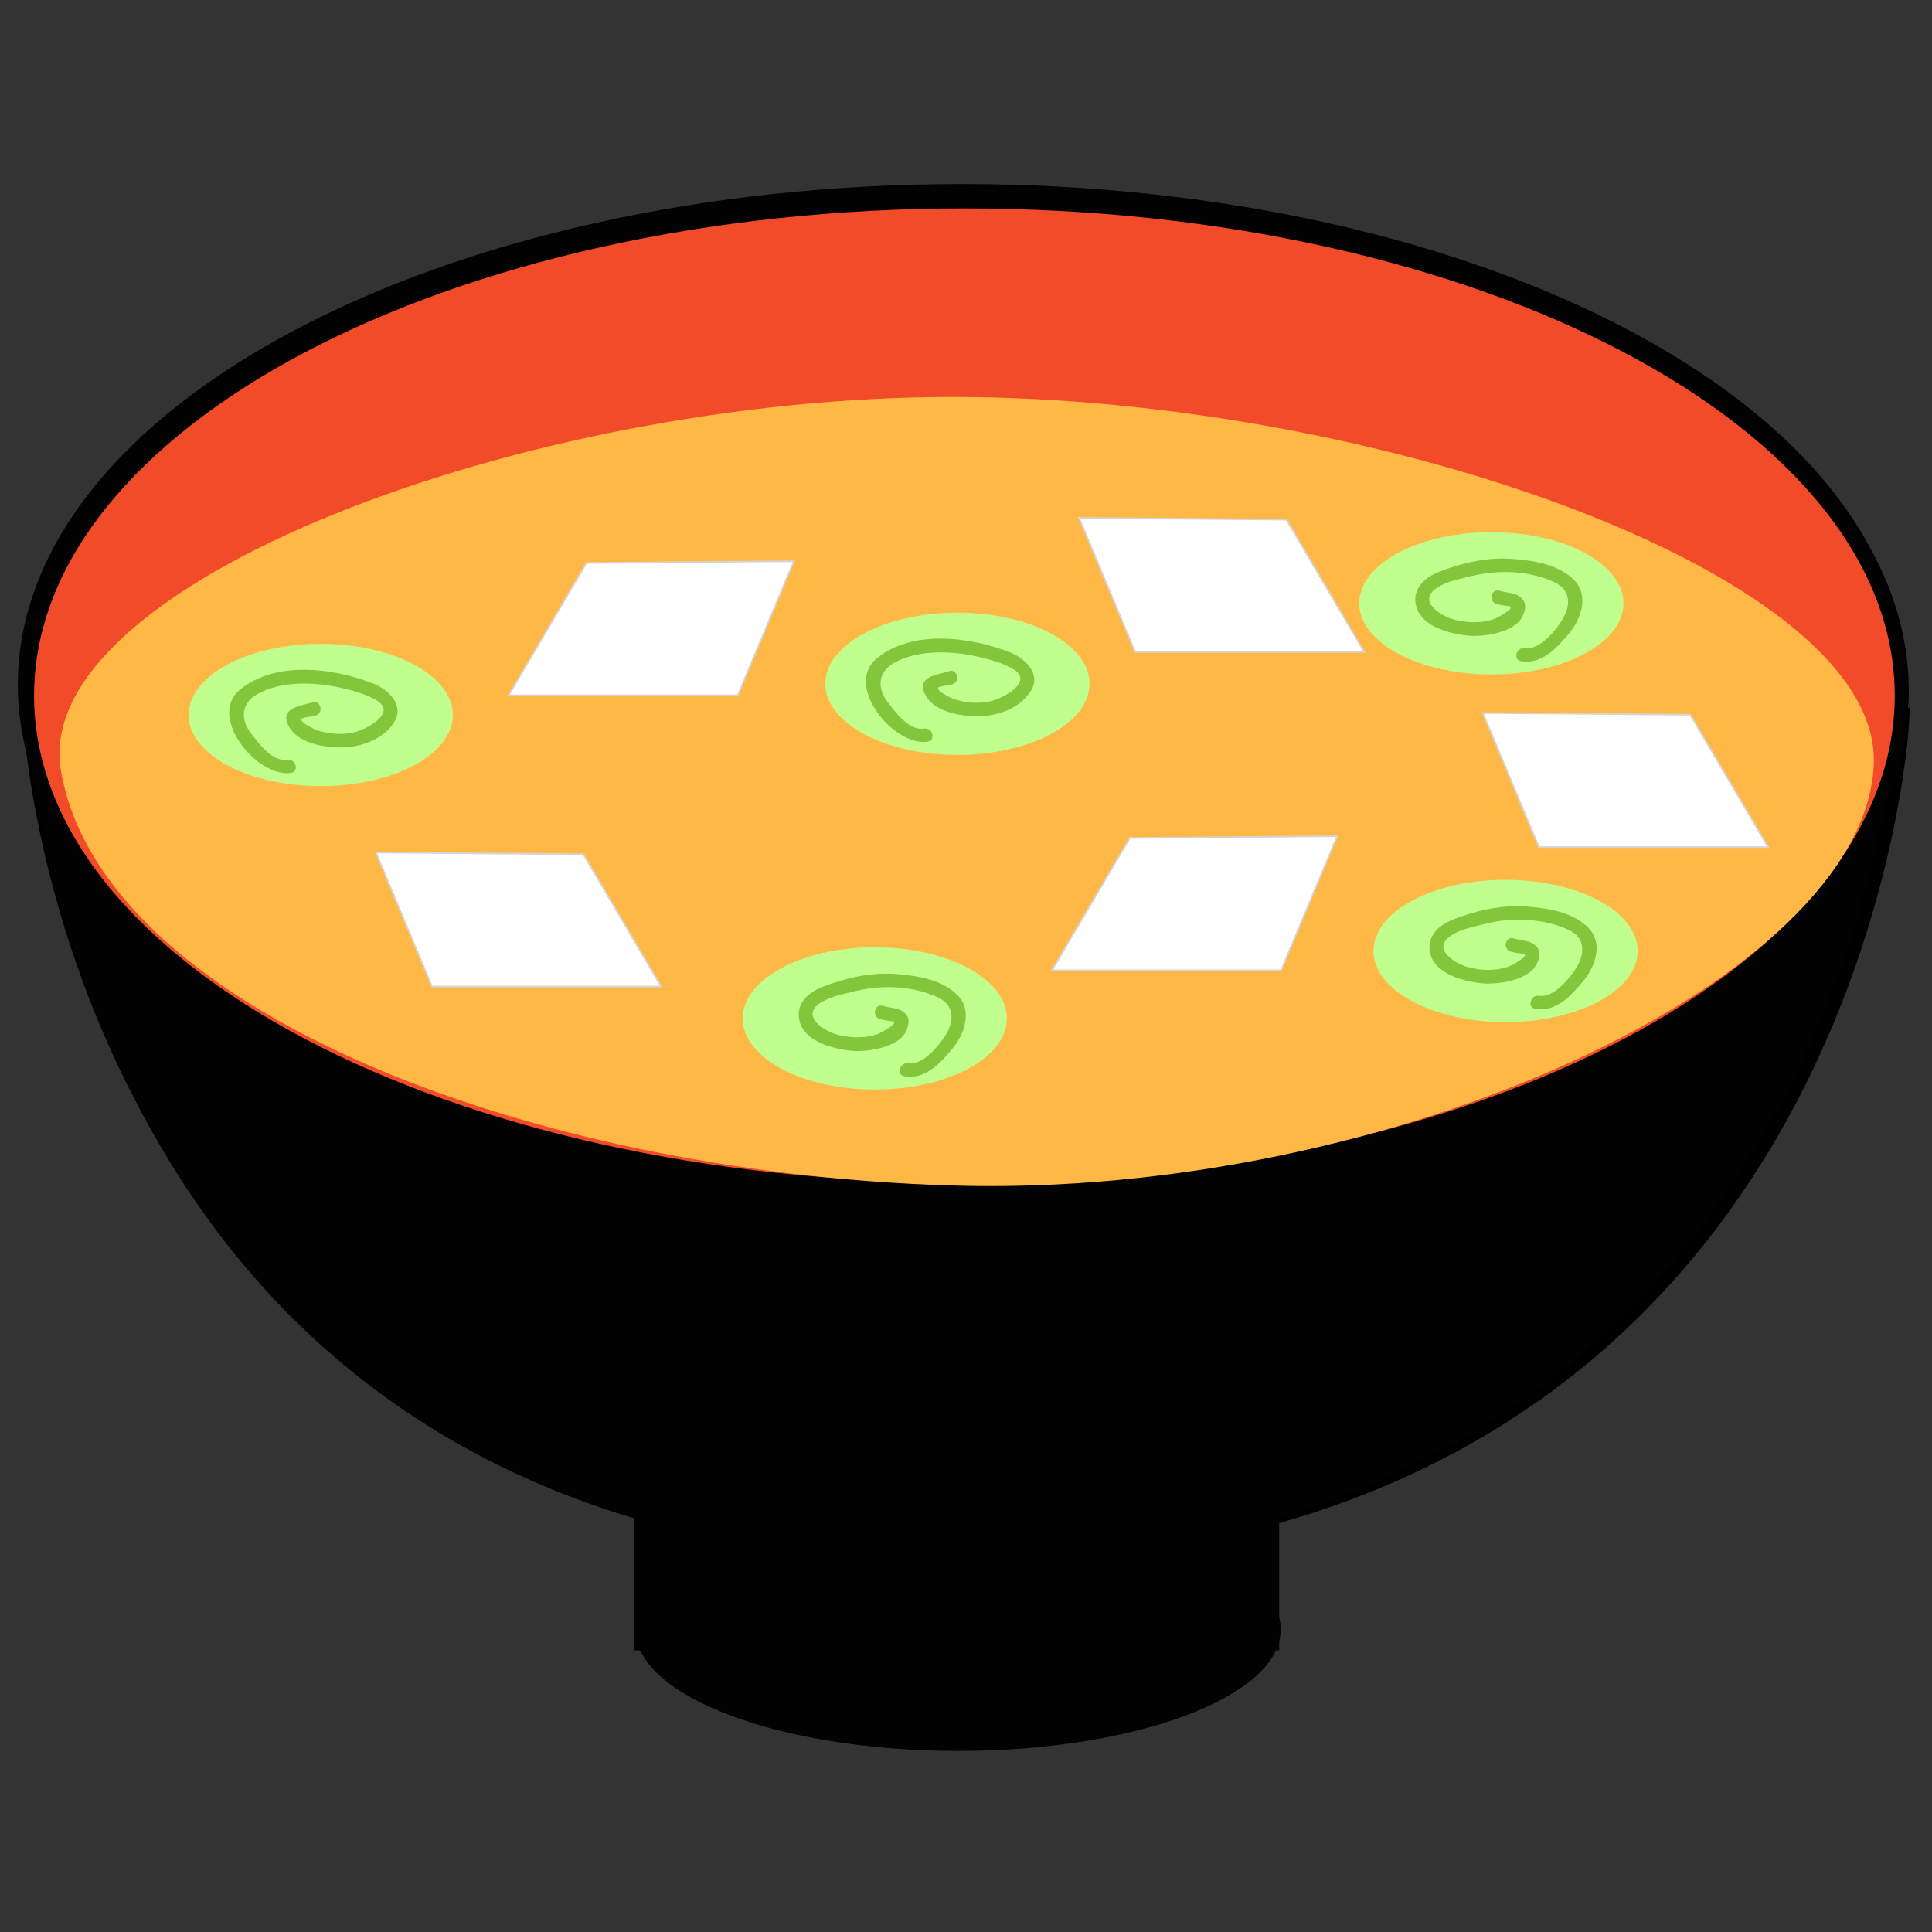 <?xml version="1.0" encoding="UTF-8"?>
<!DOCTYPE svg PUBLIC "-//W3C//DTD SVG 1.1//EN" "http://www.w3.org/Graphics/SVG/1.1/DTD/svg11.dtd">
<svg version="1.1" xmlns="http://www.w3.org/2000/svg" xmlns:xlink="http://www.w3.org/1999/xlink" x="0" y="0" viewBox="0, -60, 713, 713">
    <rect x="0" y="-60" width="713" height="713" fill="#333333" stroke="none"/>
    <g>
      <path d="M702.083,206.583 L701.08,207.472 C701.619,203.309 701.916,199.11 701.916,194.875 C701.916,94.198 547.082,12.583 356.083,12.583 C165.085,12.583 10.25,94.198 10.25,194.875 C10.25,199.914 10.655,204.903 11.416,209.84 C14.319,242.588 47.529,512.046 354.207,514.881 L354.166,514.916 C354.992,514.916 355.803,514.902 356.625,514.898 C357.446,514.902 358.258,514.916 359.083,514.916 L359.043,514.881 C685.567,511.862 702.083,206.583 702.083,206.583" fill="#020202"/>
      <path d="M702.083,206.583 L701.08,207.472 C701.619,203.309 701.916,199.11 701.916,194.875 C701.916,94.198 547.082,12.583 356.083,12.583 C165.085,12.583 10.25,94.198 10.25,194.875 C10.25,199.914 10.655,204.903 11.416,209.84 C14.319,242.588 47.529,512.046 354.207,514.881 L354.166,514.916 C354.992,514.916 355.803,514.902 356.625,514.898 C357.446,514.902 358.258,514.916 359.083,514.916 L359.043,514.881 C685.567,511.862 702.083,206.583 702.083,206.583 z" fill-opacity="0" stroke="#000000" stroke-width="5"/>
      <path d="M9.5,202.5 C9.5,202.5 22.583,512.75 353.833,512.75" fill="#020202"/>
      <path d="M696.833,204.417 C696.833,204.417 680.166,512.75 348.916,512.75" fill="#020202"/>
      <path d="M700.75,192.708 C700.75,293.385 545.915,375 354.917,375 C163.918,375 9.083,293.385 9.083,192.708 C9.083,92.031 163.918,10.416 354.917,10.416 C545.915,10.416 700.75,92.031 700.75,192.708" fill="#F24B2A"/>
      <path d="M700.75,192.708 C700.75,293.385 545.915,375 354.917,375 C163.918,375 9.083,293.385 9.083,192.708 C9.083,92.031 163.918,10.416 354.917,10.416 C545.915,10.416 700.75,92.031 700.75,192.708 z" fill-opacity="0" stroke="#020202" stroke-width="5"/>
      <path d="M10.5,206.5 C10.5,206.5 23.583,516.75 354.833,516.75" fill="#020202"/>
      <path d="M697.833,208.417 C697.833,208.417 681.166,516.75 349.916,516.75" fill="#020202"/>
      <path d="M701.75,196.708 C701.75,297.385 546.915,379 355.917,379 C164.918,379 10.083,297.385 10.083,196.708 C10.083,96.031 164.918,14.416 355.917,14.416 C546.915,14.416 701.75,96.031 701.75,196.708" fill="#F24B2A"/>
      <path d="M701.75,196.708 C701.75,297.385 546.915,379 355.917,379 C164.918,379 10.083,297.385 10.083,196.708 C10.083,96.031 164.918,14.416 355.917,14.416 C546.915,14.416 701.75,96.031 701.75,196.708 z" fill-opacity="0" stroke="#020202" stroke-width="5"/>
      <path d="M691.5,222.5 C687.5,301.5 513.5,382.5 351,377.5 C192.845,372.634 37.5,311.5 22.5,224.5 C10.677,155.924 193.27,86.5 351.5,86.5 C509.73,86.5 695.019,153.001 691.5,222.5" fill="#FFB846"/>
      <path d="M472.656,541.331 C472.656,566.091 419.349,586.164 353.592,586.164 C287.835,586.164 234.528,566.091 234.528,541.331 C234.528,516.571 287.835,496.498 353.592,496.498 C419.349,496.498 472.656,516.571 472.656,541.331" fill="#020202"/>
      <path d="M472.086,549.08 L234.098,549.08 L234.098,423.086 L472.086,423.086 z" fill="#020202"/>
      <path d="M292.995,147.101 L216.439,147.755 L187.7,196.599 L272.296,196.599 z" fill="#FFFFFF"/>
      <path d="M292.995,147.101 L216.439,147.755 L187.7,196.599 L272.296,196.599 L292.995,147.101 z" fill-opacity="0" stroke="#D6D3D2" stroke-width="0.6"/>
      <path d="M493.501,248.602 L416.945,249.256 L388.206,298.1 L472.802,298.1 z" fill="#FFFFFF"/>
      <path d="M493.501,248.602 L416.945,249.256 L388.206,298.1 L472.802,298.1 L493.501,248.602 z" fill-opacity="0" stroke="#D6D3D2" stroke-width="0.6"/>
      <path d="M398.212,131.109 L474.768,131.763 L503.507,180.606 L418.911,180.606 z" fill="#FFFFFF"/>
      <path d="M398.212,131.109 L474.768,131.763 L503.507,180.606 L418.911,180.606 L398.212,131.109 z" fill-opacity="0" stroke="#D6D3D2" stroke-width="0.6"/>
      <path d="M138.73,254.61 L215.286,255.264 L244.025,304.107 L159.429,304.107 z" fill="#FFFFFF"/>
      <path d="M138.73,254.61 L215.286,255.264 L244.025,304.107 L159.429,304.107 L138.73,254.61 z" fill-opacity="0" stroke="#D6D3D2" stroke-width="0.6"/>
      <path d="M547.229,203.114 L623.785,203.768 L652.524,252.611 L567.928,252.611 z" fill="#FFFFFF"/>
      <path d="M547.229,203.114 L623.785,203.768 L652.524,252.611 L567.928,252.611 L547.229,203.114 z" fill-opacity="0" stroke="#D6D3D2" stroke-width="0.6"/>
      <path d="M274.095,315.843 C274.095,330.34 295.92,342.092 322.843,342.092 C349.765,342.092 371.59,330.34 371.59,315.843 C371.59,301.346 349.765,289.594 322.843,289.594 C295.92,289.594 274.095,301.346 274.095,315.843" fill="#C0FF8D"/>
      <path d="M333.841,337.214 C341.648,338.422 346.945,332.382 351.561,326.883 C355.885,321.733 358.949,313.077 353.547,307.459 C347.815,301.497 338.617,300.076 330.739,299.45 C321.506,298.715 311.759,300.94 303.22,304.345 C297.599,306.586 293.216,311.166 295.253,317.496 C297.512,324.513 307.417,327.024 313.732,327.736 C319.564,328.394 331.472,326.789 334.381,320.586 C335.328,318.567 335.966,316.078 334.242,314.205 C331.932,311.695 328.949,312.224 325.95,311.205 C322.888,310.165 321.586,314.995 324.621,316.026 C326.128,316.538 327.575,316.664 329.146,316.877 C332.704,317.358 324.07,321.564 324.206,321.514 C319.532,323.23 314.414,323.118 309.635,322.007 C304.504,320.815 295.254,315.158 302.678,310.168 C306.24,307.774 311.241,306.863 315.341,305.834 C325.251,303.346 336.723,303.714 346.088,308.057 C352.608,311.08 352.113,317.307 348.624,322.554 C346.043,326.436 340.4,333.202 335.17,332.393 C332.017,331.904 330.662,336.722 333.841,337.214" fill="#82C63C"/>
      <path d="M402.084,192.346 C402.084,206.843 380.259,218.595 353.336,218.595 C326.414,218.595 304.589,206.843 304.589,192.346 C304.589,177.849 326.414,166.097 353.336,166.097 C380.259,166.097 402.084,177.849 402.084,192.346" fill="#C0FF8D"/>
      <path d="M341.009,208.896 C335.51,209.747 330.448,202.857 327.555,199.058 C323.495,193.725 324.118,187.854 330.092,184.56 C338.994,179.651 351.291,180.179 360.838,182.337 C365.126,183.307 369.642,184.538 373.501,186.672 C381.818,191.268 370.982,197.198 366.545,198.511 C361.766,199.924 356.669,199.427 351.974,198.017 C351.933,198.005 343.503,194.278 347.034,193.38 C348.564,192.991 350.037,193.046 351.558,192.53 C354.594,191.499 353.291,186.668 350.229,187.708 C346.536,188.963 338.223,189.466 341.279,195.982 C344.447,202.737 354.185,204.315 360.836,204.328 C368.175,204.344 376.91,201.226 380.674,194.596 C384.146,188.481 378.122,182.907 372.96,180.848 C358.329,175.014 336.737,172.17 323.58,182.976 C311.273,193.084 330.028,215.623 342.338,213.717 C345.517,213.225 344.162,208.408 341.009,208.896" fill="#82C63C"/>
      <path d="M506.883,290.954 C506.883,305.451 528.708,317.203 555.631,317.203 C582.553,317.203 604.378,305.451 604.378,290.954 C604.378,276.457 582.553,264.705 555.631,264.705 C528.708,264.705 506.883,276.457 506.883,290.954" fill="#C0FF8D"/>
      <path d="M566.629,312.325 C574.436,313.533 579.733,307.493 584.349,301.994 C588.673,296.844 591.737,288.188 586.335,282.57 C580.603,276.608 571.405,275.187 563.527,274.561 C554.294,273.826 544.547,276.051 536.008,279.456 C530.387,281.697 526.004,286.277 528.041,292.607 C530.3,299.624 540.205,302.135 546.52,302.847 C552.352,303.505 564.26,301.9 567.169,295.697 C568.116,293.678 568.754,291.189 567.03,289.316 C564.72,286.806 561.737,287.335 558.738,286.316 C555.677,285.276 554.374,290.106 557.409,291.137 C558.916,291.649 560.363,291.775 561.934,291.988 C565.492,292.469 556.858,296.675 556.994,296.625 C552.32,298.341 547.202,298.229 542.423,297.118 C537.292,295.926 528.042,290.269 535.466,285.279 C539.028,282.885 544.029,281.974 548.129,280.945 C558.039,278.457 569.511,278.825 578.876,283.168 C585.396,286.191 584.901,292.418 581.412,297.665 C578.831,301.547 573.188,308.313 567.958,307.504 C564.805,307.015 563.45,311.833 566.629,312.325" fill="#82C63C"/>
      <path d="M167.111,203.856 C167.111,218.353 145.286,230.105 118.363,230.105 C91.441,230.105 69.616,218.353 69.616,203.856 C69.616,189.359 91.441,177.607 118.363,177.607 C145.286,177.607 167.111,189.359 167.111,203.856" fill="#C0FF8D"/>
      <path d="M106.035,220.406 C100.536,221.257 95.474,214.367 92.581,210.568 C88.521,205.235 89.144,199.364 95.118,196.07 C104.02,191.161 116.317,191.689 125.864,193.847 C130.152,194.817 134.668,196.048 138.527,198.182 C146.844,202.778 136.008,208.708 131.571,210.02 C126.792,211.434 121.695,210.937 117,209.527 C116.959,209.515 108.529,205.788 112.06,204.89 C113.59,204.501 115.063,204.556 116.584,204.04 C119.62,203.009 118.317,198.178 115.255,199.218 C111.562,200.473 103.249,200.976 106.305,207.492 C109.473,214.247 119.211,215.825 125.862,215.838 C133.201,215.854 141.936,212.736 145.7,206.106 C149.172,199.991 143.148,194.417 137.986,192.358 C123.355,186.524 101.763,183.68 88.606,194.486 C76.299,204.594 95.054,227.133 107.364,225.227 C110.543,224.735 109.188,219.918 106.035,220.406" fill="#82C63C"/>
      <path d="M501.643,162.646 C501.643,177.143 523.468,188.895 550.391,188.895 C577.313,188.895 599.138,177.143 599.138,162.646 C599.138,148.149 577.313,136.397 550.391,136.397 C523.468,136.397 501.643,148.149 501.643,162.646" fill="#C0FF8D"/>
      <path d="M561.389,184.017 C569.196,185.225 574.493,179.185 579.109,173.686 C583.433,168.536 586.497,159.88 581.095,154.262 C575.363,148.3 566.165,146.879 558.287,146.253 C549.054,145.518 539.307,147.743 530.768,151.148 C525.147,153.389 520.764,157.969 522.801,164.299 C525.06,171.315 534.965,173.827 541.28,174.539 C547.112,175.197 559.02,173.592 561.929,167.389 C562.876,165.37 563.514,162.881 561.79,161.008 C559.48,158.498 556.497,159.026 553.498,158.008 C550.437,156.968 549.134,161.798 552.169,162.829 C553.676,163.341 555.123,163.467 556.694,163.68 C560.252,164.161 551.618,168.367 551.754,168.317 C547.08,170.033 541.962,169.921 537.183,168.81 C532.052,167.618 522.802,161.961 530.226,156.971 C533.788,154.577 538.789,153.666 542.889,152.637 C552.799,150.149 564.271,150.517 573.636,154.859 C580.156,157.883 579.661,164.11 576.172,169.357 C573.591,173.239 567.948,180.005 562.718,179.196 C559.565,178.707 558.21,183.525 561.389,184.017" fill="#82C63C"/>
    </g>
</svg>
